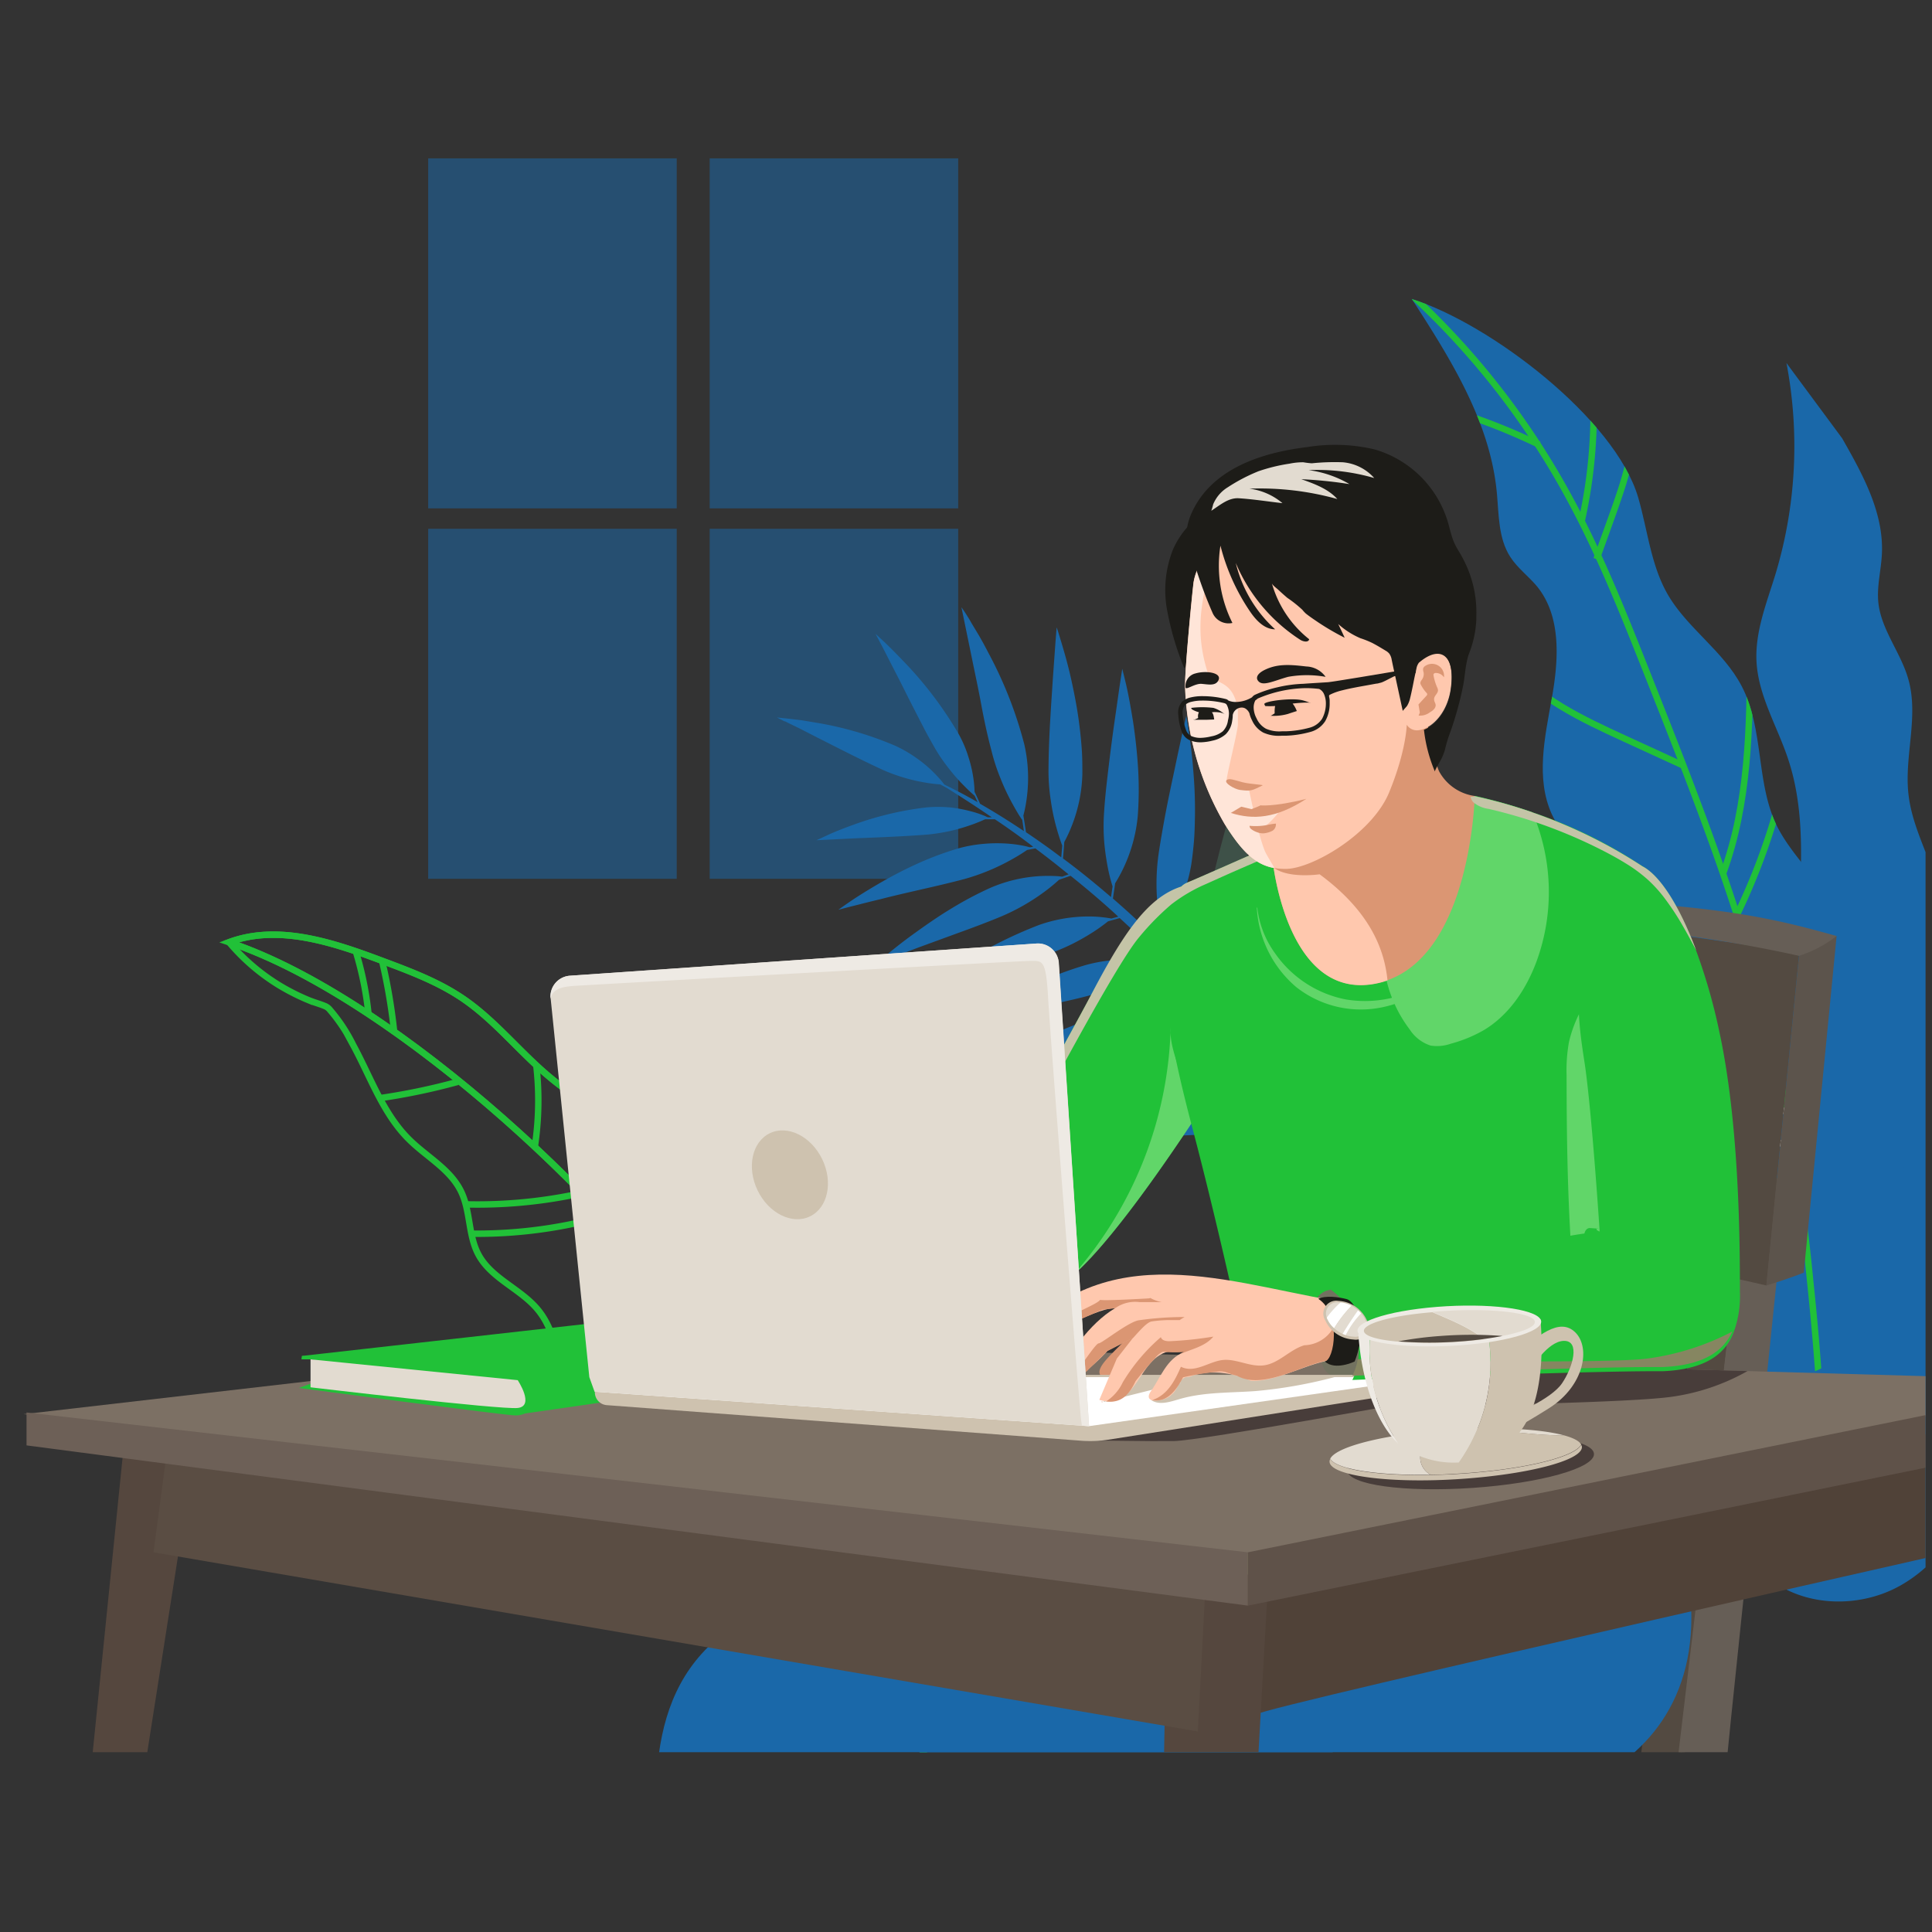 <svg id="Layer_1" data-name="Layer 1" xmlns="http://www.w3.org/2000/svg" xmlns:xlink="http://www.w3.org/1999/xlink" viewBox="0 0 300 300"><rect x="0" y="0" width="300" height="300" fill="#333333" stroke="none"/><defs><style>.cls-1,.cls-2,.cls-9{fill:none;}.cls-2{stroke:#21c138;}.cls-2,.cls-9{stroke-miterlimit:10;}.cls-3{clip-path:url(#clip-path);}.cls-4{opacity:0.53;}.cls-5{fill:#1a68a9;}.cls-6{clip-path:url(#clip-path-2);}.cls-7{fill:#3e5148;}.cls-8{clip-path:url(#clip-path-3);}.cls-9{stroke:#fff;}.cls-10{fill:#534a41;}.cls-11{fill:#665e56;}.cls-12{fill:#55473e;}.cls-13{fill:#5c544c;}.cls-14{fill:#868661;}.cls-15{fill:#504238;}.cls-16{fill:#5a4d43;}.cls-17{fill:#1d1c18;}.cls-18{fill:#21c138;}.cls-19{fill:#61d669;}.cls-20{fill:#7c7064;}.cls-21{fill:#483d3a;}.cls-22{fill:#e2dbd0;}.cls-23{fill:#c4c4a7;}.cls-24{fill:#db9673;}.cls-25{fill:#ffc8ae;}.cls-26{fill:#ffe5d8;}.cls-27{fill:#727260;}.cls-28{fill:#cec2af;}.cls-29{fill:#fff;}.cls-30{fill:#eeeae4;}.cls-31{fill:#6d6057;}.cls-32{fill:#5f5249;}</style><clipPath id="clip-path"><rect class="cls-1" x="-9" y="24" width="308" height="248.08"/></clipPath><clipPath id="clip-path-2"><path class="cls-2" d="M88.74,217.89c-2-4.78-1.92-10.51-5.21-14.51-2.67-3.25-7.19-4.82-9.21-8.52-1.64-3-1.23-6.78-2.73-9.86-1.66-3.42-5.3-5.34-8-8-4.09-4-6-9.67-8.75-14.73a25.74,25.74,0,0,0-3.6-5.45,1.93,1.93,0,0,0-.86-.63c-.78-.32-1.61-.54-2.4-.86a33.68,33.68,0,0,1-4.57-2.3,31.93,31.93,0,0,1-7.84-6.72c7.63-2.83,16.07,0,23.7,2.86,4.39,1.64,8.83,3.3,12.69,5.94,4.92,3.37,8.67,8.17,13.23,12,4.87,4.11,10.6,7.09,15.56,11.1A62.54,62.54,0,0,1,111,189.07c1.52,2,3,4.05,4.35,6.13s2.42,4.33,4,6c2.76,2.85,3.38,7.47,3.7,11.3a83.77,83.77,0,0,1-.3,13.44,5.54,5.54,0,0,1-.76,2.88c-.94,1.29-2.74,1.52-4.33,1.58a63.28,63.28,0,0,1-7.54-.18c-2.24-.18-5-.22-7.07-1.14-1.76-.78-3.62-1.27-5.37-2.09a18.78,18.78,0,0,1-5.28-3.68A16.67,16.67,0,0,1,88.74,217.89Z"/></clipPath><clipPath id="clip-path-3"><path class="cls-1" d="M281.37,136c-1.92-2.5-4-4.87-5.43-7.7-3.32-6.74-2-15.09-5.49-21.75-2.83-5.45-8.46-9-11.51-14.29-2.6-4.54-3.09-9.93-4.56-15-3.58-12.23-23-27-35.15-30.83,6,9.29,12.13,19,13.19,30,.33,3.46.22,7.17,2.11,10.07,1.12,1.73,2.85,3,4.15,4.57,3.82,4.7,3.34,11.49,2.27,17.45s-2.5,12.34,0,17.88c1,2.17,2.48,4,3.66,6.11a38.82,38.82,0,0,1,4,12A128,128,0,0,1,250.9,165c.22,6.39,0,12.87,1.47,19.08,1.47,6.06,4.55,11.58,7.6,17,2.71,4.83,5.78,10,10.88,12.15,6.7,2.83,14.8-.8,19-6.7s5.4-13.46,5.66-20.73C296.21,168.24,292.08,150,281.37,136Z"/></clipPath></defs><title>Grade 11</title><g class="cls-3"><g class="cls-4"><rect class="cls-5" x="110.2" y="24.59" width="38.59" height="54.35"/><rect class="cls-5" x="66.49" y="24.59" width="38.59" height="54.35"/><rect class="cls-5" x="110.2" y="82.11" width="38.59" height="54.35"/><rect class="cls-5" x="66.49" y="82.11" width="38.59" height="54.35"/></g><path class="cls-2" d="M123.06,212.5a85,85,0,0,1-.3,13.44,5.54,5.54,0,0,1-.77,2.88,3.11,3.11,0,0,1-.93.84c-4.51-8.29-8.58-15.61-11.5-20.6-11.32-19.44-47.72-54-74-62.75,7.63-2.83,16.07,0,23.7,2.86,4.39,1.64,8.83,3.29,12.69,5.94,4.92,3.37,8.67,8.17,13.23,12,4.87,4.11,10.6,7.09,15.55,11.1A62.22,62.22,0,0,1,111,189.07c1.52,2,3,4.05,4.36,6.13s2.42,4.33,4,6C122.12,204,122.73,208.67,123.06,212.5Z"/><g class="cls-6"><path class="cls-2" d="M57.2,157.27a51.52,51.52,0,0,0-4.68-16.58"/><path class="cls-2" d="M61.18,160a88.46,88.46,0,0,0-2.11-11.86c-.42-1.67-1-3.45-2.28-4.55"/><path class="cls-2" d="M71.05,168a99.44,99.44,0,0,1-25.38,3.54"/><path class="cls-2" d="M83.07,177.89a47.77,47.77,0,0,0-2-22.32"/><path class="cls-2" d="M90.24,185.29a75.1,75.1,0,0,1-26.06,1.08"/><path class="cls-2" d="M94,188.8a73,73,0,0,1-25.08,2.59"/><path class="cls-2" d="M101.36,196.93a64.3,64.3,0,0,0,.42-22.52"/><path class="cls-2" d="M111.33,212.45c-11.88,3.45-25,5-36.41.29"/><path class="cls-2" d="M114.91,218.58a36.09,36.09,0,0,0,4.23-22.42"/></g><path class="cls-2" d="M88.74,217.89c-2-4.78-1.92-10.51-5.21-14.51-2.67-3.25-7.19-4.82-9.21-8.52-1.64-3-1.23-6.78-2.73-9.86-1.66-3.42-5.3-5.34-8-8-4.09-4-6-9.67-8.75-14.73a25.74,25.74,0,0,0-3.6-5.45,1.93,1.93,0,0,0-.86-.63c-.78-.32-1.61-.54-2.4-.86a33.68,33.68,0,0,1-4.57-2.3,31.93,31.93,0,0,1-7.84-6.72c7.63-2.83,16.07,0,23.7,2.86,4.39,1.64,8.83,3.3,12.69,5.94,4.92,3.37,8.67,8.17,13.23,12,4.87,4.11,10.6,7.09,15.56,11.1A62.54,62.54,0,0,1,111,189.07c1.52,2,3,4.05,4.35,6.13s2.42,4.33,4,6c2.76,2.85,3.38,7.47,3.7,11.3a83.77,83.77,0,0,1-.3,13.44,5.54,5.54,0,0,1-.76,2.88c-.94,1.29-2.74,1.52-4.33,1.58a63.28,63.28,0,0,1-7.54-.18c-2.24-.18-5-.22-7.07-1.14-1.76-.78-3.62-1.27-5.37-2.09a18.78,18.78,0,0,1-5.28-3.68A16.67,16.67,0,0,1,88.74,217.89Z"/><path class="cls-2" d="M35.55,146.31c26.29,8.72,62.7,43.31,74,62.75s40.32,74,44.05,84.74"/><path class="cls-2" d="M121.06,229.66c13.06,24,29.78,56.16,32.55,64.14"/><path class="cls-7" d="M187.2,153.63l.72-2.63a24.23,24.23,0,0,0,1.63-2.31,24.5,24.5,0,0,0,3.12-7.58,57.11,57.11,0,0,0,1-7.37c.16-2.55.23-5.16.16-7.46s-.18-4.35-.31-5.8-.25-2.34-.25-2.34l-.62,2.13c-.37,1.34-.9,3.21-1.5,5.34s-1.27,4.55-1.89,7-1.24,4.9-1.66,7.14a31,31,0,0,0-.54,4.54c-.05,1.39,0,2.66,0,3.73a24.46,24.46,0,0,0,.41,3.45l-.57,2.09Z"/><path class="cls-5" d="M211.25,188l-2.17-3.79c-.87-1.45-1.83-3.11-3-4.88-1.83-2.95-4-6.27-6.48-9.76l.16.06c.34-.83.66-1.68,1-2.52a21.21,21.21,0,0,0,1.9-2.13,24.28,24.28,0,0,0,4-7.16,57.59,57.59,0,0,0,1.86-7.17c.49-2.51.83-5.06,1.08-7.35s.35-4.3.42-5.75.06-2.32.06-2.32l-.88,2c-.55,1.27-1.31,3-2.17,5.09-1.7,4.09-3.84,9.22-5.24,13.56a32.53,32.53,0,0,0-1.45,8.14c-.06,1.07-.05,1.94,0,2.54s0,.8,0,.91c-.26.66-.51,1.32-.77,2l-1.53-2.13c-1.43-2-3-4-4.56-6l.24.08c.29-.85.57-1.71.85-2.57a22.45,22.45,0,0,0,1.77-2.22,23.71,23.71,0,0,0,3.55-7.38,52.85,52.85,0,0,0,1.44-7.27c.17-1.27.32-2.56.42-3.81s.17-2.46.22-3.61c.11-2.31.09-4.33.06-5.79s-.07-2.34-.07-2.34-1.16,3.12-2.61,7.3c-.72,2.09-1.56,4.47-2.34,6.85s-1.52,4.81-2.1,7a33.09,33.09,0,0,0-1,8.21c0,1.06.05,2,.11,2.55s.08.82.1.91c-.23.68-.45,1.37-.68,2-1.91-2.4-3.93-4.81-6-7.19-2.28-2.57-4.67-5.09-7.1-7.51l.48-2.26a23.22,23.22,0,0,0,1.49-2.39,23.5,23.5,0,0,0,2.68-7.74c.17-1.14.31-2.35.41-3.6s.13-2.52.15-3.81,0-2.59-.05-3.85-.14-2.47-.24-3.63c-.18-2.32-.46-4.33-.68-5.78s-.38-2.32-.38-2.32-.75,3.25-1.66,7.59c-.45,2.16-1,4.63-1.47,7.1-.24,1.23-.46,2.47-.67,3.68s-.41,2.42-.56,3.55a33.38,33.38,0,0,0,0,8.27c.13,1,.27,1.93.39,2.52s.2.88.21.92l-.33,1.51q-2.44-2.43-4.94-4.7c-.79-.71-1.57-1.4-2.36-2.09.12-.78.24-1.58.35-2.37a23.23,23.23,0,0,0,1.35-2.49,24.14,24.14,0,0,0,2.16-7.92,55.59,55.59,0,0,0,.05-7.44c-.08-1.28-.19-2.57-.33-3.82s-.3-2.48-.48-3.62c-.37-2.28-.75-4.32-1.09-5.74s-.56-2.28-.56-2.28-.12.82-.33,2.19-.47,3.3-.79,5.49-.65,4.7-.95,7.19-.6,5-.74,7.31a31.24,31.24,0,0,0,0,4.56c.11,1.4.3,2.64.49,3.7a26.77,26.77,0,0,0,.82,3.36l-.24,1.66c-2.51-2.17-5-4.18-7.46-6,.08-.85.14-1.7.2-2.55a22.16,22.16,0,0,0,1.19-2.58,23.45,23.45,0,0,0,1.62-8c0-1.16,0-2.39-.08-3.63s-.21-2.53-.37-3.82c-.31-2.58-.81-5.1-1.32-7.39s-1.09-4.23-1.51-5.65c-.22-.71-.39-1.28-.51-1.67l-.2-.59s-.07.83-.18,2.21l-.4,5.56c-.07,1.11-.15,2.29-.23,3.5s-.15,2.48-.23,3.74c-.13,2.52-.22,5-.23,7.35a30.18,30.18,0,0,0,.36,4.54,33.48,33.48,0,0,0,.73,3.67c.27,1,.53,1.86.73,2.44s.27.77.31.86c-.05.61-.09,1.23-.15,1.84-.74-.56-1.47-1.11-2.2-1.63-1.12-.8-2.21-1.56-3.28-2.28-.12-.86-.26-1.72-.4-2.58a22.16,22.16,0,0,0,.53-2.77,23.49,23.49,0,0,0-.38-8.26,63.85,63.85,0,0,0-5.52-14.12c-.55-1.06-1.08-2.05-1.59-2.91s-1-1.64-1.36-2.29c-.78-1.3-1.3-2-1.3-2l1.6,7.79c.45,2.23,1,4.73,1.46,7.23s1,5,1.6,7.24a30.43,30.43,0,0,0,1.42,4.35,33,33,0,0,0,1.57,3.4c.5.94.94,1.7,1.26,2.22s.5.75.53.78c.09.58.18,1.17.26,1.75-2.47-1.66-4.77-3.07-6.8-4.24-.28-.62-.56-1.24-.86-1.86a17.9,17.9,0,0,0-.22-2.35,20.17,20.17,0,0,0-.74-3.08,18.21,18.21,0,0,0-1.56-3.63,58.92,58.92,0,0,0-7.8-10.46c-1.39-1.47-2.65-2.75-3.58-3.64-.13-.13-.26-.24-.39-.36l0,0h0c-.67-.62-1.08-1-1.08-1l.91,1.73c.57,1.07,1.34,2.63,2.24,4.36s1.86,3.71,2.86,5.64c.51,1,1,1.95,1.49,2.9s1,1.85,1.49,2.72a25.07,25.07,0,0,0,2.17,3.27,29.14,29.14,0,0,0,2.07,2.45c.64.66,1.18,1.19,1.57,1.55s.5.44.58.51c.16.34.31.68.47,1-2.06-1.18-3.82-2.08-5.17-2.73-.06-.07-.21-.29-.48-.61s-.84-.95-1.5-1.59a19.73,19.73,0,0,0-2.47-2,19.41,19.41,0,0,0-3.39-1.92A53.59,53.59,0,0,0,127,112.26l-2.54-.42-2-.24-1.82-.19,1.18.6v0l.09,0,.39.2,1.83.89,2.28,1.17c3.29,1.66,7.37,3.77,10.81,5.34a27.85,27.85,0,0,0,6.57,1.93c.88.15,1.62.22,2.13.26H146l1,.54c2.27,1.42,4.62,2.93,7,4.57h-.59c-.08,0-.32-.15-.71-.3a15.87,15.87,0,0,0-2.06-.66,21.16,21.16,0,0,0-3.07-.57,20.54,20.54,0,0,0-3.77,0,50,50,0,0,0-11.45,2.75c-1.66.6-3.06,1.17-4,1.62s-1.58.72-1.58.72l1.21-.06v0l.08,0,4.6-.23c3.4-.14,7.81-.3,11.5-.6a30.51,30.51,0,0,0,3.67-.61,29.27,29.27,0,0,0,3-.89c.94-.33,1.66-.64,2.13-.86l1.53,0q3,2,5.94,4.26l-.48.09c-.09,0-.39-.11-.87-.21a19.65,19.65,0,0,0-2.46-.35,22.48,22.48,0,0,0-3.6,0,21.75,21.75,0,0,0-4.29.75,50.21,50.21,0,0,0-6.52,2.46,67.32,67.32,0,0,0-6,3.14c-1.79,1.05-3.29,2-4.35,2.73s-1.68,1.18-1.68,1.18l1.84-.48c1.16-.28,2.81-.72,4.72-1.17,3.83-1,8.8-2,13-3.12a33.23,33.23,0,0,0,7.37-3.05c1.08-.6,1.89-1.13,2.38-1.47l1.28-.24c1.11.83,2.23,1.69,3.34,2.57l1.82,1.46-1,.36h0a8,8,0,0,0-.93-.09,23.5,23.5,0,0,0-2.49,0,22.6,22.6,0,0,0-7.72,1.82,55.27,55.27,0,0,0-6.22,3.31c-2.05,1.24-4,2.62-5.72,3.86s-3.14,2.38-4.15,3.22-1.61,1.36-1.61,1.36l1.34-.53h0l.07,0,.42-.17,4.66-1.77,6.26-2.29c2.19-.79,4.45-1.64,6.48-2.48a32.8,32.8,0,0,0,7-4,27.24,27.24,0,0,0,2.13-1.76l1.79-.62c2.49,2,5,4.12,7.33,6.28l.07.07-1.06.29a19.29,19.29,0,0,0-3.39-.32,23.18,23.18,0,0,0-7.85,1.32,67.91,67.91,0,0,0-12.41,6.31c-3.59,2.27-6.08,4.16-6.08,4.16l1.37-.42h0l.05,0,.45-.14,2.12-.65,2.67-.78,3.1-.9,3.32-1c2.27-.67,4.55-1.32,6.64-2a32.22,32.22,0,0,0,4.06-1.7,35.24,35.24,0,0,0,3.17-1.82,27.25,27.25,0,0,0,2.26-1.63l1.81-.5c2.45,2.24,4.81,4.52,7.07,6.81-.39.07-.78.16-1.16.24h0a17.23,17.23,0,0,0-3.38-.52,22.67,22.67,0,0,0-7.91.79,55.1,55.1,0,0,0-6.62,2.43c-2.2.95-4.35,2-6.21,3s-3.44,1.93-4.56,2.61-1.79,1.12-1.79,1.12l.51-.12.9-.21h0l.49-.11,4.89-1.1,6.54-1.41c2.29-.49,4.66-1,6.77-1.58a32.71,32.71,0,0,0,7.44-3.06,27.58,27.58,0,0,0,2.35-1.47l1.94-.4c.36.36.73.72,1.08,1.09,2,2,3.86,4.1,5.63,6.11l-1.33.2h0a20.84,20.84,0,0,0-3.35-.72,22.9,22.9,0,0,0-3.6-.2,22.53,22.53,0,0,0-4.36.5,57.54,57.54,0,0,0-6.76,2c-2.28.83-4.48,1.75-6.4,2.62s-3.59,1.71-4.75,2.31-1.86,1-1.86,1l1.43-.22h.05l.48-.08c1.24-.21,3-.45,5-.75l6.65-1c2.34-.36,4.7-.71,6.87-1.16a31.63,31.63,0,0,0,7.62-2.59c1.09-.53,1.93-1,2.44-1.33.7-.11,1.41-.22,2.12-.31,2.31,2.63,4.44,5.18,6.34,7.59l-1.56.14s-.31-.13-.88-.31a19.15,19.15,0,0,0-2.41-.61,26.11,26.11,0,0,0-3.59-.42,23.28,23.28,0,0,0-4.39.26,54,54,0,0,0-6.88,1.58c-2.31.67-4.57,1.45-6.56,2.21s-3.68,1.48-4.88,2-1.92.87-1.92.87l1.44-.13h0l5.54-.48,6.71-.55c1.17-.1,2.36-.21,3.54-.34s2.3-.24,3.39-.4a29.14,29.14,0,0,0,4.33-.94,32.07,32.07,0,0,0,3.44-1.21,27.28,27.28,0,0,0,2.51-1.2l2.36-.21c.52.67,1,1.32,1.51,2,1.69,2.18,3.16,4.2,4.43,6l-1.81.06h0a8.57,8.57,0,0,0-.86-.35,24.91,24.91,0,0,0-2.39-.74,23.43,23.43,0,0,0-7.95-.61,58.7,58.7,0,0,0-7,1.18c-2.36.54-4.68,1.2-6.7,1.83s-3.76,1.24-5,1.7-2,.75-2,.75l1.45,0h0l5.6-.14c2.06-.05,4.37-.08,6.76-.16s4.77-.15,7-.34a31.09,31.09,0,0,0,7.86-1.72,26.68,26.68,0,0,0,2.57-1.06c.87,0,1.73-.07,2.6-.09,1.46,2,2.62,3.78,3.45,5.06,3.15,4.88,5.11,8.32,6.38,10.49s1.77,3.11,1.77,3.11l.81-.44Z"/><path class="cls-5" d="M277.4,56.37a68.75,68.75,0,0,1-1.71,32.8c-1.36,4.45-3.19,8.93-2.94,13.58.29,5.32,3.24,10.07,4.91,15.12,4.29,12.92.09,27.1,1.9,40.59.56,4.17,1.69,8.26,2,12.45a54.42,54.42,0,0,1-.94,12.53c-2.76,16.7-7.68,33-10.12,49.76a16,16,0,0,0-.16,5.16,10.88,10.88,0,0,0,2.9,5.39c5.41,5.76,15,6.33,21.87,2.44s11.21-11.37,12.79-19.12.73-15.78-.68-23.56-3.4-15.48-4.09-23.36c-1.29-14.77,1.95-30.14-2.78-44.19-1.4-4.19-3.51-8.21-4-12.6-.68-5.92,1.61-12,0-17.8-1.14-4.17-4.24-7.74-4.68-12-.26-2.52.43-5,.55-7.56.31-6.41-3-12.37-6.17-17.94Z"/><g class="cls-8"><path class="cls-5" d="M281.37,136c-1.92-2.5-4-4.87-5.43-7.7-3.32-6.74-2-15.09-5.49-21.75-2.83-5.45-8.46-9-11.51-14.29-2.6-4.54-3.09-9.93-4.56-15-3.58-12.23-23-27-35.15-30.83,6,9.29,12.13,19,13.19,30,.33,3.46.22,7.17,2.11,10.07,1.12,1.73,2.85,3,4.15,4.57,3.82,4.7,3.34,11.49,2.27,17.45s-2.5,12.34,0,17.88c1,2.17,2.48,4,3.66,6.11a38.82,38.82,0,0,1,4,12A128,128,0,0,1,250.9,165c.22,6.39,0,12.87,1.47,19.08,1.47,6.06,4.55,11.58,7.6,17,2.71,4.83,5.78,10,10.88,12.15,6.7,2.83,14.8-.8,19-6.7s5.4-13.46,5.66-20.73C296.21,168.24,292.08,150,281.37,136Z"/><path class="cls-2" d="M217.55,44.3A121.51,121.51,0,0,1,244.06,78c4.59,8.57,8.21,17.71,11.82,26.83,7.23,18.24,14.49,36.58,19.06,55.82a305,305,0,0,1,6.14,38.25c1.92,18.25,2.95,36.75.79,55"/><path class="cls-2" d="M239,69.06a96.1,96.1,0,0,0-15.82-6"/><path class="cls-2" d="M245.58,81a76.87,76.87,0,0,0,1.72-21.81"/><path class="cls-2" d="M247.91,86.82l2.34-6.51c1.93-5.38,3.89-11,3.29-16.67"/><path class="cls-2" d="M261.24,118.81l-9.06-4.16c-6.52-3-13.29-6.16-17.83-11.73"/><path class="cls-2" d="M267.57,135.61c4-10.89,4.13-22.76,4.21-34.35"/><path class="cls-2" d="M269.78,141.9a100.2,100.2,0,0,0,7.27-20.59"/><path class="cls-9" d="M277.14,172.54a155.15,155.15,0,0,1-46.62-22"/><path class="cls-9" d="M278.63,178.22A203.51,203.51,0,0,1,234.23,158"/></g><path class="cls-5" d="M223.23,244.71c.66,15.69-8.32,24.33-18.1,28.11s-68.44,4-68.44,4l-5.33,45.92c-10.31,2.13-20.83,1.66-31.1,3.77,1-8.36,2.37-19.14,2.5-27.79-.62-14.74-4.19-33.21,8.38-44.06,14.08-9.24,31.77-9.89,47.84-13.87,21.4-4.38,42.87-8.7,64.27-13Z"/><path class="cls-10" d="M261.2,275.45l-6.54-1.59s11.28-97.14,12-96.7,7.17,1.15,7.17,1.15Z"/><path class="cls-11" d="M272.21,178.7c-1.27,1.17-11.62,97.7-11.62,97.7"/><path class="cls-5" d="M262.6,249.56c.66,15.69-8.32,24.34-18.09,28.11s-68.45,4-68.45,4l-5.32,45.93c-10.32,2.12-20.83,1.65-31.1,3.77,1-8.36,2.37-19.14,2.49-27.79-.62-14.75-4.19-33.22,8.38-44.07,14.08-9.24,31.78-9.89,47.84-13.87q32.11-6.57,64.28-13Z"/><polygon class="cls-12" points="19.19 224.8 8.88 326.55 14.04 328.44 30.05 226.27 19.19 224.8"/><path class="cls-11" d="M259.51,281.66s8,2.24,7.74,1.34,10.63-101,10.16-100.58-6.28,1.54-6.28,1.54"/><path class="cls-13" d="M274.28,199.61c4-1.22,5.81-2,5.81-2l5.1-52.28-5.84,3.08Z"/><path class="cls-10" d="M279.35,148.42l-5.07,51.19c-23.93-5.67-58.83-9.09-58.83-9.09s3.74-53.27,3.46-51.92C218.53,140.44,279.3,146.89,279.35,148.42Z"/><path class="cls-11" d="M227.45,139.48c37,.08,47.37,3,57.74,5.86a18.69,18.69,0,0,1-5.84,3.08,217.07,217.07,0,0,0-55.6-4.93C223.75,138.82,227.45,139.48,227.45,139.48Z"/><path class="cls-14" d="M191.12,234.77l.62,14.07s2.34,1.91,29.12,2.52,40.08-3.67,40.08-3.67.42-65.25-1.75-65.27-63.45,25.2-64.47,26.48S191.12,234.77,191.12,234.77Z"/><path class="cls-15" d="M195.19,266.17c.61-1,123.42-28.67,123.42-28.67l-4-18.16L197,244.85Z"/><polygon class="cls-12" points="181.29 243.14 178.83 377.25 189.47 377.25 196.96 244.84 181.29 243.14"/><polygon class="cls-16" points="23.84 241.04 186 268.86 187.29 244.19 26.04 224.44 23.84 241.04"/><path class="cls-17" d="M188.94,78.56a13.1,13.1,0,0,0-6.82,6.82,17.1,17.1,0,0,0-.9,9.32,45.07,45.07,0,0,0,2.68,9.08l10.59-16.66Z"/><path class="cls-18" d="M195.19,158.37c-1.34,2.22-4.27,7-7.9,12.58-.74,1.14-1.52,2.31-2.32,3.5-6,9.09-13.31,19.2-18.4,23.58h0c-1.69,1.46-3.13,2.28-4.21,2.21-6.84-.39-50.12,2-50.91,2.16s1.38-12,1.38-12l40.65-6.68s2.63-4.78,6.23-11.37l1.85-3.4,8.22-15.07c4.8-8.86,8.46-13.82,13.7-16.24a20.65,20.65,0,0,1,6.71-1.7l.48-.05c1.06-.09,2.19-.13,3.4-.13C199.09,136.92,199.57,151.1,195.19,158.37Z"/><path class="cls-19" d="M187.29,171c-6.41,9.83-15,22.12-20.72,27.08a60.5,60.5,0,0,0,15.22-38.88c-.32,3.22,1.33,6.31,2.13,9.37,1.11-1.45,1.48-3.21,2.25-4.83Z"/><path class="cls-18" d="M260.26,173.55c-.09.95-.2,1.89-.31,2.85a321.78,321.78,0,0,0-1.73,36.52c0,3.19.06,5.12.06,5.12l-14.07,1.3-47.87,4.43s-5.48-27.06-11.37-49.32c-.84-3.2-1.6-6.31-2.23-9.24-2.56-12-2.33-20.42-.83-24.8a7,7,0,0,1,1.56-2.75,2.74,2.74,0,0,1,.87-.59c1.77-.73,9-3.94,15.27-6.7l9.57-4.25,11.46-1.44,7.7-1,.68-.08a79.65,79.65,0,0,1,8.93,2.53A72.28,72.28,0,0,1,255,134.48l.61.44a9.55,9.55,0,0,1,2.73,4.37C260.89,146.26,261.64,159.63,260.26,173.55Z"/><path class="cls-19" d="M260,179.67a358.12,358.12,0,0,0-1.36,38.47l-11.44,1.2c-3.46-17.08-3.93-34.81-3.94-52.37a24.71,24.71,0,0,1,.37-5.17,19.75,19.75,0,0,1,1.64-4.49,60.08,60.08,0,0,1,7.4-11.81q3.23,13.38,6.43,26.75c.39,1.59.77,3.19,1.15,4.79C260.19,177.91,260.1,178.79,260,179.67Z"/><polygon class="cls-20" points="325.91 214.46 193.33 241.3 3.67 219.59 103.2 208.1 212.45 211.22 271.35 212.9 325.91 214.46"/><path class="cls-21" d="M271.35,212.9a33.2,33.2,0,0,1-11.84,4c-9.24,1.28-55.7,1.66-56.17,1.73l9.11-7.43Z"/><path class="cls-21" d="M170.53,223.72c.79-.07,7.37.1,11.7.05s40.2-6.66,40.2-6.66-5.56-1.75-6-1.46S170.53,223.72,170.53,223.72Z"/><path class="cls-18" d="M46.87,210.55l58.7-6.61s12.45,3.26,12.9,5.47.44,4-3.14,4.9-33.75,5.16-33.75,5.16l-31-7.76-3.73-1.16"/><path class="cls-18" d="M48.24,211.08l32.17,3.23s.56,4.3,0,4.32-32.17-3.77-32.17-3.77l-1.82.66s32.09,4.27,33.65,4.27,3.7-1.12,3.25-3.58-.9-2.41-4.81-2.72-31.64-2.94-31.64-2.94l-.06.53Z"/><path class="cls-22" d="M48.22,215.42s29.48,3.5,32.17,3.21,0-4.32,0-4.32l-32.17-3.23Z"/><path class="cls-19" d="M238.63,149.19c-1.58,4.31-4.25,8.38-8.19,10.75a21.19,21.19,0,0,1-5.14,2.12,6.53,6.53,0,0,1-3.15.3,6.1,6.1,0,0,1-3.24-2.49,20.46,20.46,0,0,1-4.16-11.79l5.89-23.4,7.7-1,.68-.08a79.65,79.65,0,0,1,8.93,2.53A31.33,31.33,0,0,1,238.63,149.19Z"/><path class="cls-23" d="M200.28,131.6s-5.46,2.3-10.1,4.36c-1,.45-2,.9-2.89,1.3a24.88,24.88,0,0,0-5.38,3.15,39.85,39.85,0,0,0-5,5.09C173.05,150,160.56,174,160,174.67c0,0-.14-.92-.34-2.3l1.85-3.4c2.59-4.74,5.56-10,8.22-15.07,4.88-9.27,8.61-14.6,13.7-16.24a2.74,2.74,0,0,1,.87-.59c1.77-.73,9-3.94,15.27-6.7Z"/><path class="cls-24" d="M229,123.6s-.55,24-13.56,28.61a11.88,11.88,0,0,1-1.36.4c-12.13,2.82-15.55-12.9-16.31-17.82-.14-.9-.19-1.43-.19-1.43l19.05-24.77,5,2.71a26.37,26.37,0,0,0,1.81,8.43A7.44,7.44,0,0,0,229,123.6Z"/><path class="cls-25" d="M225.27,106.94c-.46,3.35-2.42,5.59-4.19,6.25a3.26,3.26,0,0,1-.82.2,1.87,1.87,0,0,1-1.82-.85s-.06,4-2.73,10.49-12,11.86-16,11.89a10.53,10.53,0,0,1-1.82-.13c-2.93-.51-5-2.49-7.71-6.8A45.19,45.19,0,0,1,184,106.51c0-2.75,1.09-14.26,1.32-16,0-.16.05-.31.08-.47a8.67,8.67,0,0,1,.39-1.3A11.33,11.33,0,0,1,189.37,84a19.57,19.57,0,0,1,10.74-3.93c9.84-.88,21.81-2.06,20.19,22.68l.21-.17a0,0,0,0,1,0,0C223.73,100,226,101.7,225.27,106.94Z"/><path class="cls-26" d="M196.6,132.55c-1-1.81-2.62-9.76-2.62-9.76a15,15,0,0,1-1.95-.43c-.64-.31-1.56-.45-1.56-1.22s1.75-7.65,1.75-8.68v-2.12c-.64-5-3.81-4.07-4.6-5.65-2.45-7.35-.82-13,1.57-20.5A10.61,10.61,0,0,0,185.43,90c0,.16-.06.31-.08.47-.23,1.77-1.36,13.28-1.32,16A45.19,45.19,0,0,0,190.2,128c2.68,4.31,4.78,6.29,7.71,6.8C197.57,134.22,197.1,133.44,196.6,132.55Z"/><path class="cls-26" d="M194,126.41a13.57,13.57,0,0,0,4.51-.21s-2,2.54-2.94,2.43-.86-.79-.86-.79Z"/><path class="cls-17" d="M221.94,99v.41l0,0C222,99.21,222,99.07,221.94,99Z"/><path class="cls-17" d="M195.32,105.67s-.73-.84,1.25-1.74,3.94-.71,6.27-.44a3.83,3.83,0,0,1,3,1.61,16.51,16.51,0,0,0-5.83,0C197.73,105.73,196,106.68,195.32,105.67Z"/><path class="cls-17" d="M189.19,105.65c.62-1.23-2-1.55-3.56-1.08a2,2,0,0,0-1.54,2.15c0,.54,1.43-.62,2.5-.53S188.75,106.54,189.19,105.65Z"/><path class="cls-27" d="M210,214.31c-4.81-.17-4.67-2.05-5.52-5.83s-1.22-7.68,2.15-8.22,5.38,4.68,5.38,4.68C212.92,209.12,212.52,212.43,210,214.31Z"/><path class="cls-24" d="M178.67,203.53c-3.8,5.41-9.69,8.81-7.46,10.35s6.45-2.18,8.78-3.51a53.74,53.74,0,0,0,6.37-5Z"/><path class="cls-28" d="M222.57,213.49v.8a1.57,1.57,0,0,1-1.34,1.55L172,223.57a18.83,18.83,0,0,1-4.31.13l-73.48-5.51a2,2,0,0,1-1.84-2v-.44l53.62-2.26Z"/><polygon class="cls-29" points="222.56 213.84 169.11 221.45 92.32 216.1 145.94 213.84 222.56 213.84"/><path class="cls-28" d="M207.22,213.84A72.91,72.91,0,0,1,195,216c-4,.3-8,.13-11.85,1.25-1.46.43-3.14,1-4.39.16l4.6-2.72-12,3,1.64-3c.58-.31,1.16-.59,1.76-.86Z"/><path class="cls-25" d="M210,202.41c-.45,2.7-1.06,6.51-1.51,9.22-2.42-1.81-9.55,3.11-14.27,2.78-3.08-1.32-6.42-1.85-9.6-.59-1.5-.19-1.63,2-2.69,2.73-.65.94-4.49,1.68-3.34-.35,1.63-2.22,2.49-5.22,5.32-6.27-7.32-1.68-6.5,9.5-13.21,7.44l2.72-6.41,2.56-3.28-4,2.06c-.15.15-5.63,6.32-8,4.33,1.81-3.54,5.13-8.53,9.13-10.91-1.42-.19-5.3,1.66-6.58,2.23l-1.75,1.83c-.13.24-5,1.82-6.21.11C173.32,191.36,192.79,200,210,202.41Z"/><path class="cls-24" d="M209.07,208l-.59,3.61c-3.22-2.09-11.33,4.86-16.44,2-1.08-.22-1.82-.79-2.91-.63a44.25,44.25,0,0,0-5.43.89c-.92,1.8-2.41,4-4.75,3.52,2.31-.76,3.5-3,4.42-5.16,2.16,1.07,4.37-.83,6.5-1.05s4.24,1.12,6.38.83c2.34-.3,4-2.44,6.29-3.12a5.36,5.36,0,0,0,5.09-4.28A12.82,12.82,0,0,1,209.07,208Z"/><path class="cls-24" d="M171.16,217.6l0,.18a.05.05,0,0,1,0,0C171,217.7,171.09,217.56,171.16,217.6Z"/><path class="cls-24" d="M188.41,207.55c-1.29,1.55-3.42,1.94-5.28,2.76l.19-.1a1.73,1.73,0,0,1,.58-.28,17.33,17.33,0,0,1-3,0,1,1,0,0,0-.38,0,1.19,1.19,0,0,0-.25.13,3.24,3.24,0,0,0-.92.85,4.89,4.89,0,0,1-.44.47c-.22.24-.44.49-.65.74-.66.76-1.3,1.54-1.92,2.33-.9,1.89-2.06,3.44-4.46,3.18l-.15,0a7.17,7.17,0,0,0,2.62-3,29,29,0,0,1,5.91-7c.16.59,1,.67,1.57.62C184.05,208.15,186.24,207.9,188.41,207.55Z"/><path class="cls-24" d="M178.25,201.62c-1,.06-6.91.39-7.42.22-.45.61-2.93,1.53-5.21,2.87s-4.36,3.12-4.94,3.43a10.13,10.13,0,0,0,4.14-.92l1.75-1.84,4.59-2,2-.24a5.35,5.35,0,0,1,3.78-.95c.95,0,2.32,0,3.45,0a5.51,5.51,0,0,1-1.76-.64C178.5,201.6,178.38,201.62,178.25,201.62Z"/><path class="cls-24" d="M176.93,205c-1.57.13-5.82,3.6-6.34,3.6s-3.51,4.81-4.58,5.75a6,6,0,0,0,3.07-1.75l2.9-2.82,4-2.06c1.45-1.62,2.15-2.33,2.8-2.52a20,20,0,0,1,2.95-.22s.64,0,1.46,0a5.46,5.46,0,0,1,.77-.47A48.81,48.81,0,0,0,176.93,205Z"/><path class="cls-25" d="M215.45,152.24a11.88,11.88,0,0,1-1.36.4c-12.13,2.82-15.55-12.9-16.31-17.81l.13,0c2.38,1.62,7,.93,7,.93C213,141.72,215,147.73,215.45,152.24Z"/><path class="cls-22" d="M169.11,221.46l-1.13-.08L92.32,216.1l-.81-2.26-6-58.76a3.24,3.24,0,0,1,3-3.57l72.45-5a3.24,3.24,0,0,1,3.46,3Z"/><path class="cls-30" d="M169.11,221.46l-1.13-.08a4.3,4.3,0,0,0-.07-.61c-.19-.62-4.81-59.55-5.15-65.69s-.86-5.87-2.75-5.87-66.24,3.6-69,3.77-5.07.08-5.53,2.1a3.24,3.24,0,0,1,3-3.57l72.45-5a3.24,3.24,0,0,1,3.46,3Z"/><path class="cls-17" d="M190.81,111.63a4.72,4.72,0,0,0-2.39-1.71,14.47,14.47,0,0,0-3.45,0l.4,1.85,1.94,0Z"/><path class="cls-26" d="M191.12,111.69c-.87-1.41-2.94-1.09-2.94-1.09.41.42.27,1.34.48,1.35S191.12,111.69,191.12,111.69Z"/><path class="cls-26" d="M184.73,109.76c.23.53,1.44.84,1.44.84a1.33,1.33,0,0,0-.12.89l-.67.31s-.47-.78-.4-.87A5.61,5.61,0,0,0,184.73,109.76Z"/><path class="cls-17" d="M196.33,109.36c-.23-.47,4.46-1.08,6.07-.58a11.79,11.79,0,0,1,2.07.83,39.71,39.71,0,0,0-4.48,1.25,8,8,0,0,1-2.84.27Z"/><path class="cls-25" d="M196.34,109.63a13.44,13.44,0,0,0,1.66,0,4.8,4.8,0,0,0-.07,1.14l-1,.63Z"/><path class="cls-25" d="M201.5,110.83a4.35,4.35,0,0,0-.78-1.58c1.39-.16,3.7-.32,4.21.25s-1.82,1-1.82,1Z"/><path class="cls-24" d="M191.12,126.23c3.47,1.1,7,.88,11.74-2.19-5.23,1.33-7.42,1-7.17,1s-1.36.6-1.36.6l-1.58-.38Z"/><path class="cls-24" d="M190.47,121.14c.38-.36,1.22,0,2.44.32s3.42.38,3.13.5c-1.62.78-1.68.93-3.5.7C191.74,122.56,190,121.57,190.47,121.14Z"/><path class="cls-24" d="M195.24,129.24a2.32,2.32,0,0,0,1.22.13,3.75,3.75,0,0,0,1.13-.37,1.13,1.13,0,0,0,.53-1,.12.12,0,0,0,0-.1s-.08,0-.13,0a9.69,9.69,0,0,0-1.2.2,9.47,9.47,0,0,1-2.76.13.62.62,0,0,0,.23.49A3.17,3.17,0,0,0,195.24,129.24Z"/><path class="cls-17" d="M229.24,95.8c0,.16,0,.32,0,.48a16.22,16.22,0,0,1-1.05,5c-.65,1.62-.66,3.47-1,5.21a52.9,52.9,0,0,1-1.92,7,22.49,22.49,0,0,0-.92,3,8.39,8.39,0,0,1-.69,1.64c-.11.23-.92,1.52-.84,1.69a23,23,0,0,1-1.71-6.51c1.77-.66,3.73-2.9,4.19-6.25.73-5.24-1.54-6.93-4.75-4.34l-.22.18a2.11,2.11,0,0,0-.39.94,4.31,4.31,0,0,0-.09.44c0,.09,0,.18-.07.28-.15.65-.27,1.31-.41,2s-.29,1.39-.46,2.06a3.87,3.87,0,0,1-.43,1c-.07.11-.66.73-.66.78L216.65,105l-.15-.68c-.14-.63-.27-1.25-.4-1.88a2.21,2.21,0,0,0-.37-.94,2,2,0,0,0-.58-.47c-.69-.42-1.37-.83-2.08-1.2a15.16,15.16,0,0,0-1.83-.73,12.31,12.31,0,0,1-3.44-2.2h0c.34.71.68,1.42,1,2.13a39.62,39.62,0,0,1-4.09-2.38c-.65-.44-1.31-.88-1.93-1.37a5.12,5.12,0,0,1-.55-.59,19.3,19.3,0,0,0-2.34-1.86c-.48-.41-.94-.82-1.39-1.24-.23-.23-.87-.67-1-1a16.93,16.93,0,0,0,5.79,8.67c-.11.54-.93.38-1.4.08a26.38,26.38,0,0,1-10-11.92A20.37,20.37,0,0,0,198,97.72c-1.65,0-2.94-1.37-3.87-2.73a32.32,32.32,0,0,1-4.62-10.26,19.83,19.83,0,0,0,1.86,12h0a2.71,2.71,0,0,1-3.1-1.6c-.93-2.12-1.7-4.19-2.45-6.48A25.89,25.89,0,0,0,184.54,85a3.63,3.63,0,0,1-.29-1.51,8.29,8.29,0,0,1,.58-3.34c2.94-7.32,11.06-9.87,18.17-10.73a26.9,26.9,0,0,1,10.43.36,16.74,16.74,0,0,1,11.34,11.1c.31,1,.53,2.14.94,3.16s1,1.79,1.45,2.69A17.73,17.73,0,0,1,229.24,95.8Z"/><path class="cls-22" d="M188.09,79.31a9.27,9.27,0,0,0,.29-1,5.86,5.86,0,0,1,.54-1,5.61,5.61,0,0,1,1.72-1.64,27.28,27.28,0,0,1,4.76-2.49A26.6,26.6,0,0,1,200.23,72a10.32,10.32,0,0,1,2.15-.22,11.88,11.88,0,0,0,1.32.16,35,35,0,0,1,4.8-.16,7.36,7.36,0,0,1,4.89,2.45A31.57,31.57,0,0,0,203.21,73a16.85,16.85,0,0,1,6.33,2.17,69.49,69.49,0,0,0-7.47-.76c2,.71,4.15,1.48,5.59,3.08A44.7,44.7,0,0,0,194,75.88a9.84,9.84,0,0,1,5.14,2.25c-2.26-.25-4.53-.62-6.79-.76C190.71,77.27,189.38,78.49,188.09,79.31Z"/><path class="cls-17" d="M190.32,108.94l0,.09h0Zm.36,2.91a2.94,2.94,0,0,1-.81,1.71,3.9,3.9,0,0,1-1.77.78,7.76,7.76,0,0,1-1.54.23,3.46,3.46,0,0,1-1.54-.26,1.63,1.63,0,0,1-.87-1,8.9,8.9,0,0,1-.51-2.44,1.9,1.9,0,0,1,.4-1.43,2.26,2.26,0,0,1,1-.47,6.61,6.61,0,0,1,1.49-.18,14,14,0,0,1,3.65.41v0l.21.11a1.28,1.28,0,0,1,.19.32,3,3,0,0,1,.25,1.15A4.63,4.63,0,0,1,190.68,111.85Zm14.62-.25a3.32,3.32,0,0,1-2,1.41,15.83,15.83,0,0,1-3.52.54l-.68,0a5.09,5.09,0,0,1-2.53-.4,3.38,3.38,0,0,1-1.45-1.6,3.66,3.66,0,0,1-.45-1.62,2.34,2.34,0,0,1,.18-1,.89.89,0,0,1,.08-.17c.13-.09.25-.19.37-.29a19.74,19.74,0,0,1,7.13-1.61,16,16,0,0,1,2.41.12,1.59,1.59,0,0,1,.74.77,3.59,3.59,0,0,1,.3,1.37A5,5,0,0,1,205.3,111.6ZM218.17,104l-1.61.27h-.06l-5.33.89-3.22.52c-.87.14-1.52.23-1.72.25s-2.65.16-3.86.25a20.19,20.19,0,0,0-4,.54,18,18,0,0,0-3.53,1.18,1.24,1.24,0,0,0-.42.37A4.91,4.91,0,0,1,192,109a2.9,2.9,0,0,1-1.24-.21.89.89,0,0,0-.36-.23,15,15,0,0,0-3.59-.46h-.34a7.57,7.57,0,0,0-1.64.21,2.9,2.9,0,0,0-1.26.64,2.5,2.5,0,0,0-.61,2,9.24,9.24,0,0,0,.54,2.64,2.3,2.3,0,0,0,1.23,1.34,4.15,4.15,0,0,0,1.85.33,8.12,8.12,0,0,0,1.68-.25,4.47,4.47,0,0,0,2.07-1,3.57,3.57,0,0,0,1-2.07,5,5,0,0,0,.09-.91h0a1.44,1.44,0,0,1,1.34-1.16,1.1,1.1,0,0,1,.67.18,1.65,1.65,0,0,1,.58.71l0,0a4.52,4.52,0,0,0,.41,1.1,4,4,0,0,0,1.75,1.9,5.86,5.86,0,0,0,2.87.48l.7,0a16.17,16.17,0,0,0,3.67-.57,3.92,3.92,0,0,0,2.38-1.71,5.48,5.48,0,0,0,.68-2.71h0c0-.13,0-.24,0-.35v-.11a2.63,2.63,0,0,0-.09-.59,1.27,1.27,0,0,0,0-.14l0-.1.18-.11a8.86,8.86,0,0,1,1.88-.66c1.17-.3,2.58-.55,3.75-.76l1.54-.28c.21,0,.4-.08.55-.11a2.14,2.14,0,0,0,.38-.12c.42-.18.87-.42,1.24-.61l.49-.25.16-.07h.06l3.08-.51c0-.1.05-.19.07-.28a4.31,4.31,0,0,1,.09-.44Z"/><path class="cls-24" d="M220.26,109.39l1.22-1.33a.42.42,0,0,0,.14-.29.44.44,0,0,0-.12-.19,6.06,6.06,0,0,1-.85-1.22.73.73,0,0,1-.1-.28c0-.24.17-.43.3-.63a1.48,1.48,0,0,0,.2-1.07,1.33,1.33,0,0,1-.07-.56.76.76,0,0,1,.37-.44,1.87,1.87,0,0,1,2.87,1.8,1.5,1.5,0,0,0-1.22-.68.38.38,0,0,0-.39.17.41.41,0,0,0,0,.27,7.87,7.87,0,0,0,.54,1.77,1.16,1.16,0,0,1,.14.48c0,.49-.57.82-.6,1.31s.23.63.24,1c0,.51-.48.87-.93,1.13a2.45,2.45,0,0,1-1.72.48l.19-.46Z"/><path class="cls-18" d="M270.17,200.57A16.23,16.23,0,0,1,269,207.4c-1.43,3.09-4.49,5.25-10.78,5.52-.45,0-.92,0-1.4,0-11.59,0-46.83,1.36-46.83,1.36a8.06,8.06,0,0,0,.83-2.58c.58-3.43-.37-7.81-2.62-10.11a11.72,11.72,0,0,0-1.58-1.36s19.29-3.44,27-5.83c9.27-2.85,14.76-3.11,14.76-3.11s0-.11,0-.32c-.16-2.35-1.17-17.39-2.19-25-.49-3.59-2.16-11.59,0-19,1.82-6.29,3.34-12,6.32-12.84a3.05,3.05,0,0,1,1.81.07,4.15,4.15,0,0,1,.66.29c2.71,1.4,5.77,6.09,8.39,13.11A89.09,89.09,0,0,1,267,160.31C270.17,175,270.17,193.9,270.17,200.57Z"/><path class="cls-18" d="M243.32,192a84.17,84.17,0,0,0-9.66,2.41c-7.75,2.39-27,5.83-27,5.83a11.72,11.72,0,0,1,1.58,1.36c5-1.05,20.4-4.32,23.4-5.32.54-.18,1.21-.38,2-.58,3.33-1.24,6.69-2.31,9.87-3.72Z"/><path class="cls-17" d="M204.71,201.68c3.6,2.38,2.5,9.49,1,9.73,1.65,1.47,4.64,0,4.64,0,2.15-5.42.08-9.34-1.22-9.68S205.83,201.13,204.71,201.68Z"/><path class="cls-28" d="M212.24,205a2,2,0,0,1-2.06,3,5.1,5.1,0,0,1-4.41-3,2,2,0,0,1,2.06-3A5.11,5.11,0,0,1,212.24,205Z"/><path class="cls-22" d="M208.16,202.24a1.81,1.81,0,0,0-.23,0,1.73,1.73,0,0,0-1.9,2.37A13.94,13.94,0,0,1,208.16,202.24Z"/><path class="cls-29" d="M208.16,202.24a13.94,13.94,0,0,0-2.13,2.34c0,.08,0,.16.08.25a4.1,4.1,0,0,0,1.06,1.42,19.34,19.34,0,0,1,2.71-3.49A4.39,4.39,0,0,0,208.16,202.24Z"/><path class="cls-22" d="M209.88,202.76a19.34,19.34,0,0,0-2.71,3.49,5.19,5.19,0,0,0,1.3.87q1.16-1.89,2.41-3.68A6.08,6.08,0,0,0,209.88,202.76Z"/><path class="cls-22" d="M211.37,203.94a13.65,13.65,0,0,0-2.4,3.38,4,4,0,0,0,1.21.23,1.76,1.76,0,0,0,1.82-2.61A3.66,3.66,0,0,0,211.37,203.94Z"/><path class="cls-29" d="M210.88,203.44q-1.26,1.78-2.41,3.68a5.21,5.21,0,0,0,.5.2,13.65,13.65,0,0,1,2.4-3.38A5.75,5.75,0,0,0,210.88,203.44Z"/><path class="cls-23" d="M263.39,147.59c-.6-1.15-1.22-2.3-1.86-3.42a41.75,41.75,0,0,0-3.19-4.88,20.94,20.94,0,0,0-2.51-2.73,23.05,23.05,0,0,0-3.3-2.44c-.9-.56-1.82-1.08-2.74-1.57a76.86,76.86,0,0,0-18.61-6.94,4.76,4.76,0,0,1-2.37-1,1.9,1.9,0,0,1-.47-.87l.68-.08a77.12,77.12,0,0,1,26,10.85C257.71,135.88,260.77,140.57,263.39,147.59Z"/><path class="cls-18" d="M248.14,190.78c0-.12-.25,0-.23.11s.15.19.27.25a59.05,59.05,0,0,1,6.62,3.52,5.25,5.25,0,0,1,2.05,1.88c-2.19-.74-4.1-2.2-6.35-2.72a9.73,9.73,0,0,1,4.59,8.08,69.18,69.18,0,0,0-8.05-8.55,3,3,0,0,1-1-1.4c-.12-.56.26-1.27.83-1.26Z"/><path class="cls-14" d="M269,206.76c-1.43,3.09-4.49,5.24-10.78,5.51-.45,0-.92,0-1.4,0-11.59,0-46.83,1.36-46.83,1.36a8.06,8.06,0,0,0,.83-2.58c8.78.25,39.34.69,45-.1A39.66,39.66,0,0,0,269,206.76Z"/><ellipse class="cls-28" cx="122.66" cy="182.42" rx="5.57" ry="7.17" transform="translate(-67.21 71.64) rotate(-25.82)"/><polygon class="cls-31" points="4.12 219.33 4.12 224.44 193.78 249.32 193.78 241.04 4.12 219.33"/><polygon class="cls-32" points="193.78 249.32 193.78 241.04 326.36 214.2 326.36 222.33 193.78 249.32"/><ellipse class="cls-21" cx="228.34" cy="227.06" rx="19.2" ry="4.01" transform="translate(-14.9 16.04) rotate(-3.9)"/><path class="cls-19" d="M195.16,141a17.39,17.39,0,0,0,6.15,12.3,16.22,16.22,0,0,0,13.82,3,15.77,15.77,0,0,0,7.31-3.9c.1-.1,0-.29-.16-.2a18.12,18.12,0,0,1-13.26,3,17.43,17.43,0,0,1-11-7.13,15,15,0,0,1-2.79-7.14C195.25,140.9,195.16,140.9,195.16,141Z"/><path class="cls-28" d="M245.64,224.7c0,2.13-8.77,4.35-19.59,5s-19.6-.62-19.6-2.75a.87.87,0,0,1,.11-.41c1,1.88,9.34,2.93,19.49,2.35s18.45-2.55,19.48-4.54A.79.79,0,0,1,245.64,224.7Z"/><path class="cls-22" d="M220.75,225.21c2.85-5.69,13.81-2.18,22.07-2.34-3.42-.93-9.65-1.32-16.77-.92-10.12.57-18.46,2.55-19.49,4.55.87,1.64,7.29,2.64,15.61,2.5A3,3,0,0,1,220.75,225.21Z"/><path class="cls-28" d="M245.53,224.31c-.3-.56-1.25-1.05-2.71-1.44-8.26.16-19.22-3.35-22.07,2.34a3,3,0,0,0,1.42,3.79c1.25,0,2.55-.07,3.88-.15C236.17,228.29,244.5,226.3,245.53,224.31Z"/><path class="cls-28" d="M234.9,210.76c3.93-3.44,7.28-6.24,9.7-3.88s1.45,8.3-4.07,11.79-6.25,3.49-6.1,3.12.72-2.2.72-2.2,5.72-2.32,7.4-4.79,2.87-6.65.28-6.59-5.15,4.47-5.15,4.47Z"/><path class="cls-30" d="M212.77,207.13h-1.85c.65,9.13,3.69,14.79,6.23,17.05A25.73,25.73,0,0,1,212.77,207.13Z"/><path class="cls-22" d="M218.47,225.09a13.87,13.87,0,0,0,8.06,2,26.79,26.79,0,0,0,4.36-20.91l-5.74.92H212.77a25.73,25.73,0,0,0,4.38,17.05A5.41,5.41,0,0,0,218.47,225.09Z"/><path class="cls-28" d="M230.89,206.22a26.79,26.79,0,0,1-4.36,20.91h.2a13.89,13.89,0,0,0,7.85-3.31c3.59-2.93,5.38-9.4,4.63-18.93Z"/><path class="cls-30" d="M239.22,204.88c.89,1.64-4.61,3.43-12.26,4s-14.8-.18-16-1.8,4.22-3.52,12.18-4.15S238.32,203.21,239.22,204.88Z"/><path class="cls-28" d="M211.93,207c.54.64,2.5,1.1,5.2,1.33a62.61,62.61,0,0,0,9.68,0c1.28-.1,2.49-.23,3.61-.37-2.38-1.91-5.26-3-8-4.2C215.53,204.32,210.89,205.76,211.93,207Z"/><path class="cls-22" d="M238.25,205c-.85-1.3-7.54-1.92-14.93-1.37l-.89.08c2.73,1.2,5.61,2.29,8,4.2,1.05-.14,2-.3,2.89-.47C236.78,206.77,238.8,205.86,238.25,205Z"/><path class="cls-10" d="M233.31,207.45a56.3,56.3,0,0,1-6.5.84,62.61,62.61,0,0,1-9.68,0,56.51,56.51,0,0,1,6.54-.84A63.35,63.35,0,0,1,233.31,207.45Z"/></g></svg>